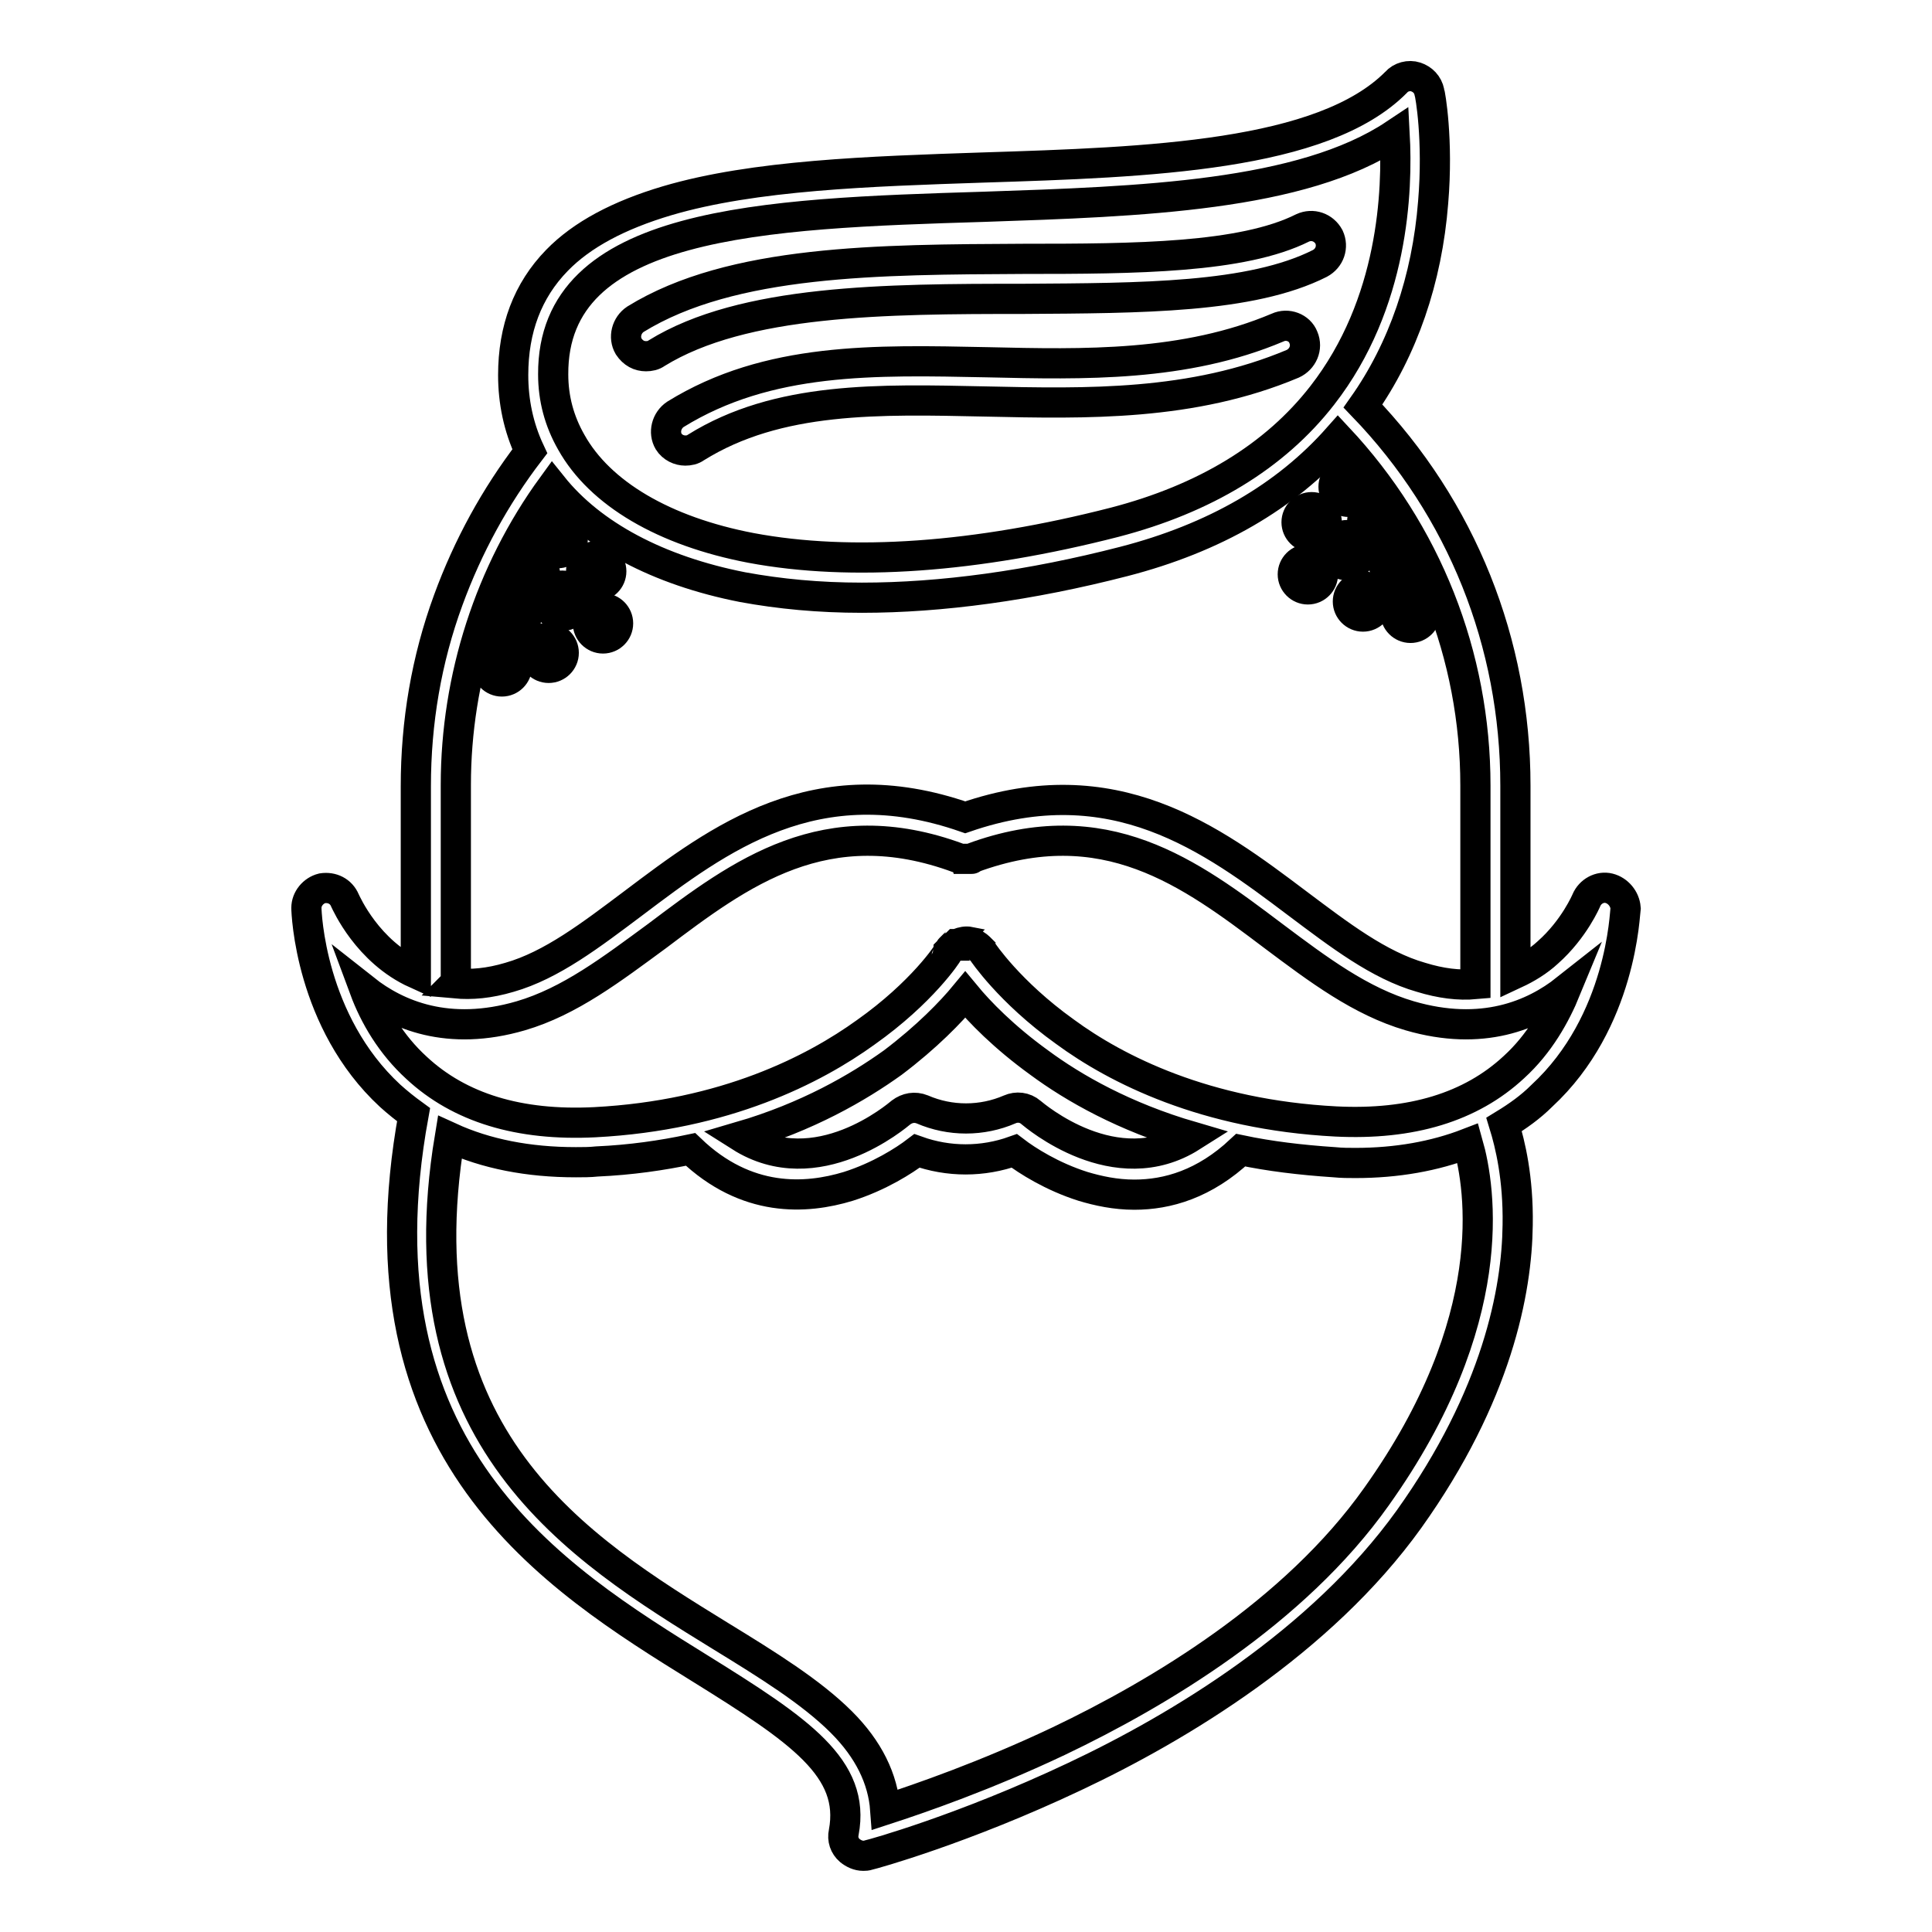 <?xml version="1.0" encoding="utf-8"?>
<!-- Svg Vector Icons : http://www.onlinewebfonts.com/icon -->
<!DOCTYPE svg PUBLIC "-//W3C//DTD SVG 1.1//EN" "http://www.w3.org/Graphics/SVG/1.1/DTD/svg11.dtd">
<svg version="1.1" xmlns="http://www.w3.org/2000/svg" xmlns:xlink="http://www.w3.org/1999/xlink" x="0px" y="0px" viewBox="0 0 256 256" enable-background="new 0 0 256 256" xml:space="preserve">
<g> <path stroke-width="4" fill-opacity="0" stroke="#000000"  d="M213.2,117.7c-1.2-0.3-2.5,0.4-3,1.6c0,0-1.6,3.8-5.1,6.9c-1.3,1.2-2.8,2.1-4.3,2.8v-24.9 c0-18.9-7.1-36.7-20.2-50.3c5.3-7.5,8.5-16.8,9.3-27c0.7-8.3-0.4-14.4-0.5-14.6c-0.2-1-0.9-1.7-1.8-2c-0.9-0.3-2,0-2.6,0.7 c-9.7,9.8-32.7,10.6-54.8,11.3c-14.9,0.5-30.3,1-41.8,4.4c-6.4,1.9-11.3,4.5-14.6,7.9c-3.9,4-5.8,9.1-5.8,15.2 c0,3.5,0.7,6.9,2.2,10.1c-4.6,6-8.2,12.6-10.8,19.7c-2.9,7.9-4.3,16.2-4.3,24.7V129c-6.4-2.9-9.2-9.3-9.4-9.7 c-0.5-1.2-1.7-1.8-3-1.6c-1.2,0.3-2.1,1.4-2.1,2.6c0,0.6,0.5,15.1,11.1,24.9c1,0.9,2,1.7,3.1,2.5c-8.2,44.8,18.5,61.3,38,73.4 c13.2,8.2,20.6,13.2,19,21.7c-0.2,0.9,0.1,1.8,0.8,2.4c0.5,0.4,1.1,0.7,1.8,0.7c0.2,0,0.4,0,0.7-0.1c0.5-0.1,12.5-3.4,27.3-10.4 c13.8-6.5,32.6-17.8,44.3-34.1c11.7-16.4,14.3-30.3,14.4-39c0.1-6.2-1-10.7-1.8-13.3c1.8-1.1,3.5-2.3,5-3.8 c10.6-9.8,11-24.3,11.1-24.9C215.3,119.1,214.4,118,213.2,117.7L213.2,117.7z M130.4,27.4c20.7-0.7,42.1-1.4,54.4-9.6 c0.4,7.4-0.1,22.4-9.6,34.6c-6.3,8.1-15.6,13.7-27.5,16.8c-18.3,4.7-34.9,5.9-48.2,3.4c-11.5-2.2-20-7.2-23.8-14 c-1.6-2.8-2.4-5.8-2.4-9C73.2,29.3,101,28.3,130.4,27.4z M60.4,129.9v-25.9c0-14.2,4.5-28.2,12.8-39.6c5.2,6.5,14,11.2,25.2,13.4 c4.9,0.9,10.1,1.4,15.8,1.4c10.5,0,22.3-1.6,34.7-4.8c12-3.1,21.5-8.6,28.4-16.4c11.7,12.5,18.2,28.8,18.2,46.1V130 c0,0.1,0,0.2,0,0.4c-2.2,0.2-4.6-0.1-7.2-0.9c-5.6-1.6-10.8-5.6-16.4-9.8c-11.4-8.6-24.3-18.2-44-11.4c-19.8-6.9-32.6,2.8-44,11.4 c-5.6,4.2-10.8,8.2-16.4,9.8c-2.7,0.8-5,1-7.2,0.8C60.4,130.2,60.4,130,60.4,129.9L60.4,129.9z M182.4,198.3 c-10.9,15.4-28.9,26.1-42.1,32.4c-9.7,4.6-18.4,7.6-23,9.1c-0.3-4.1-2.2-8-5.8-11.6c-4-4-9.8-7.6-16-11.4 c-19-11.7-42.5-26.2-35.9-66.1c4.8,2.2,10.4,3.3,16.7,3.3c0.9,0,1.9,0,2.8-0.1c4.5-0.2,8.6-0.8,12.4-1.6c7.4,7.1,15.3,6.6,20.9,4.9 c4.1-1.3,7.4-3.4,9.1-4.7c4.2,1.5,8.7,1.5,12.9,0c1.7,1.3,5,3.4,9.1,4.7c2,0.6,4.3,1.1,6.8,1.1c4.4,0,9.3-1.4,14.1-5.9 c3.8,0.8,7.9,1.3,12.4,1.6c1,0.1,1.9,0.1,2.8,0.1c5.5,0,10.5-0.9,14.9-2.6C196.2,157.5,199,175,182.4,198.3z M127.9,131.8 c1.9,2.3,5.1,5.6,9.8,9c4.6,3.4,11.3,7.2,20.2,9.8c-10.1,6.4-20.8-2.8-21.3-3.2c-0.8-0.7-1.9-0.8-2.8-0.4c-3.7,1.6-7.9,1.6-11.6,0 c-1-0.4-2-0.2-2.8,0.4c-0.5,0.4-11.2,9.6-21.3,3.2c8.9-2.6,15.6-6.5,20.2-9.8C122.8,137.4,126,134.1,127.9,131.8z M200.6,141.4 c-5.7,5.3-13.6,7.7-23.6,7.2c-17.3-0.9-29.1-6.9-35.9-11.9c-7.4-5.3-10.9-10.6-10.9-10.6c0,0,0-0.1-0.1-0.1l0,0 c-0.1-0.1-0.1-0.1-0.1-0.2c-0.3-0.3-0.6-0.6-1.1-0.8l-0.2-0.1c-0.1,0-0.2,0-0.2-0.1c-0.5-0.1-1,0-1.5,0.2c-0.1,0-0.1,0.1-0.2,0.1 c0,0,0,0-0.1,0c0,0-0.1,0.1-0.1,0.1c0,0-0.1,0-0.1,0.1c0,0,0,0-0.1,0c-0.1,0-0.1,0.1-0.2,0.1l-0.1,0.1c-0.1,0.1-0.1,0.1-0.1,0.1 l-0.1,0.1c-0.1,0.1-0.1,0.1-0.1,0.2l-0.1,0.1c0,0.1-0.1,0.1-0.1,0.2l0,0c0,0.1-3.4,5.3-10.9,10.6c-6.8,4.9-18.6,11-35.9,11.9 c-10,0.5-17.9-1.9-23.6-7.2c-3.4-3.1-5.6-6.9-6.9-10.4c4.3,3.4,11.1,6.3,20.7,3.5c6.5-1.9,12.1-6.2,18.1-10.6 c11-8.3,22.3-16.8,39.9-10.3h0c0.1,0,0.1,0,0.2,0.1c0,0,0.1,0,0.1,0c0.1,0,0.1,0,0.2,0c0,0,0.1,0,0.1,0c0.1,0,0.1,0,0.2,0h0.3 c0.1,0,0.1,0,0.2,0h0.1c0.1,0,0.1,0,0.1,0c0.1,0,0.1,0,0.1,0c0,0,0.1,0,0.1,0c0.1,0,0.1,0,0.1-0.1h0c17.6-6.5,28.9,2,39.9,10.3 c6,4.5,11.6,8.7,18.1,10.6c9.6,2.8,16.4-0.1,20.7-3.5C206.1,134.5,204,138.3,200.6,141.4L200.6,141.4z"/> <path stroke-width="4" fill-opacity="0" stroke="#000000"  d="M71.9,71.3c0,1.1,0.9,2,2,2s2-0.9,2-2c0-1.1-0.9-2-2-2S71.9,70.1,71.9,71.3z"/> <path stroke-width="4" fill-opacity="0" stroke="#000000"  d="M68.2,76c0,1.1,0.9,2,2,2s2-0.9,2-2l0,0c0-1.1-0.9-2-2-2S68.2,74.8,68.2,76z"/> <path stroke-width="4" fill-opacity="0" stroke="#000000"  d="M77,75.7c0,1.1,0.9,2,2,2s2-0.9,2-2s-0.9-2-2-2S77,74.6,77,75.7z"/> <path stroke-width="4" fill-opacity="0" stroke="#000000"  d="M72.5,79.6c0,1.1,0.9,2,2,2c1.1,0,2-0.9,2-2s-0.9-2-2-2C73.4,77.6,72.5,78.5,72.5,79.6z"/> <path stroke-width="4" fill-opacity="0" stroke="#000000"  d="M65.7,82c0,1.1,0.9,2,2,2s2-0.9,2-2s-0.9-2-2-2S65.7,80.9,65.7,82z"/> <path stroke-width="4" fill-opacity="0" stroke="#000000"  d="M70.7,86.5c0,1.1,0.9,2,2,2c1.1,0,2-0.9,2-2s-0.9-2-2-2C71.6,84.5,70.7,85.4,70.7,86.5z"/> <path stroke-width="4" fill-opacity="0" stroke="#000000"  d="M64.5,88.3c0,1.1,0.9,2,2,2c1.1,0,2-0.9,2-2c0-1.1-0.9-2-2-2C65.4,86.3,64.5,87.2,64.5,88.3z"/> <path stroke-width="4" fill-opacity="0" stroke="#000000"  d="M77.9,82.6c0,1.1,0.9,2,2,2s2-0.9,2-2s-0.9-2-2-2S77.9,81.4,77.9,82.6L77.9,82.6z"/> <path stroke-width="4" fill-opacity="0" stroke="#000000"  d="M176.7,64.5c0,1.1,0.9,2,2,2c1.1,0,2-0.9,2-2s-0.9-2-2-2C177.6,62.5,176.7,63.4,176.7,64.5z"/> <path stroke-width="4" fill-opacity="0" stroke="#000000"  d="M180.5,69.1c0,1.1,0.9,2,2,2c1.1,0,2-0.9,2-2s-0.9-2-2-2C181.4,67.1,180.5,68,180.5,69.1z"/> <path stroke-width="4" fill-opacity="0" stroke="#000000"  d="M171.8,69.2c0,1.1,0.9,2,2,2s2-0.9,2-2s-0.9-2-2-2S171.8,68.1,171.8,69.2z"/> <path stroke-width="4" fill-opacity="0" stroke="#000000"  d="M176.5,72.9c0,1.1,0.9,2,2,2c1.1,0,2-0.9,2-2s-0.9-2-2-2C177.4,70.9,176.5,71.8,176.5,72.9z"/> <path stroke-width="4" fill-opacity="0" stroke="#000000"  d="M183.4,74.9c0,1.1,0.9,2,2,2s2-0.9,2-2c0-1.1-0.9-2-2-2S183.4,73.8,183.4,74.9z"/> <path stroke-width="4" fill-opacity="0" stroke="#000000"  d="M178.6,79.7c0,1.1,0.9,2,2,2s2-0.9,2-2s-0.9-2-2-2S178.6,78.6,178.6,79.7z"/> <path stroke-width="4" fill-opacity="0" stroke="#000000"  d="M184.9,81.2c0,1.1,0.9,2,2,2s2-0.9,2-2s-0.9-2-2-2S184.9,80.1,184.9,81.2z"/> <path stroke-width="4" fill-opacity="0" stroke="#000000"  d="M171.3,76.1c0,1.1,0.9,2,2,2s2-0.9,2-2l0,0c0-1.1-0.9-2-2-2S171.3,75,171.3,76.1z"/> <path stroke-width="4" fill-opacity="0" stroke="#000000"  d="M85.6,47.2c0.5,0,1-0.1,1.4-0.4c11.5-7.1,30.4-7.2,48.6-7.2c15.6-0.1,30.2-0.1,39.3-4.7 c1.3-0.7,1.8-2.2,1.2-3.5c-0.7-1.3-2.2-1.8-3.5-1.2c-8,4-22.1,4.1-37,4.1c-19,0.1-38.6,0.1-51.4,8c-1.2,0.8-1.6,2.4-0.9,3.6 C83.9,46.8,84.7,47.2,85.6,47.2z M169.3,43.4c-12.3,5.2-25.6,4.9-38.5,4.6c-14.9-0.3-29-0.7-41.3,6.9c-1.2,0.8-1.6,2.4-0.9,3.6 c0.5,0.8,1.4,1.2,2.2,1.2c0.5,0,1-0.1,1.4-0.4c10.9-6.8,24.3-6.4,38.4-6.1c13.4,0.3,27.4,0.6,40.7-5c1.3-0.6,2-2.1,1.4-3.5 C172.2,43.4,170.6,42.8,169.3,43.4z"/></g>
</svg>